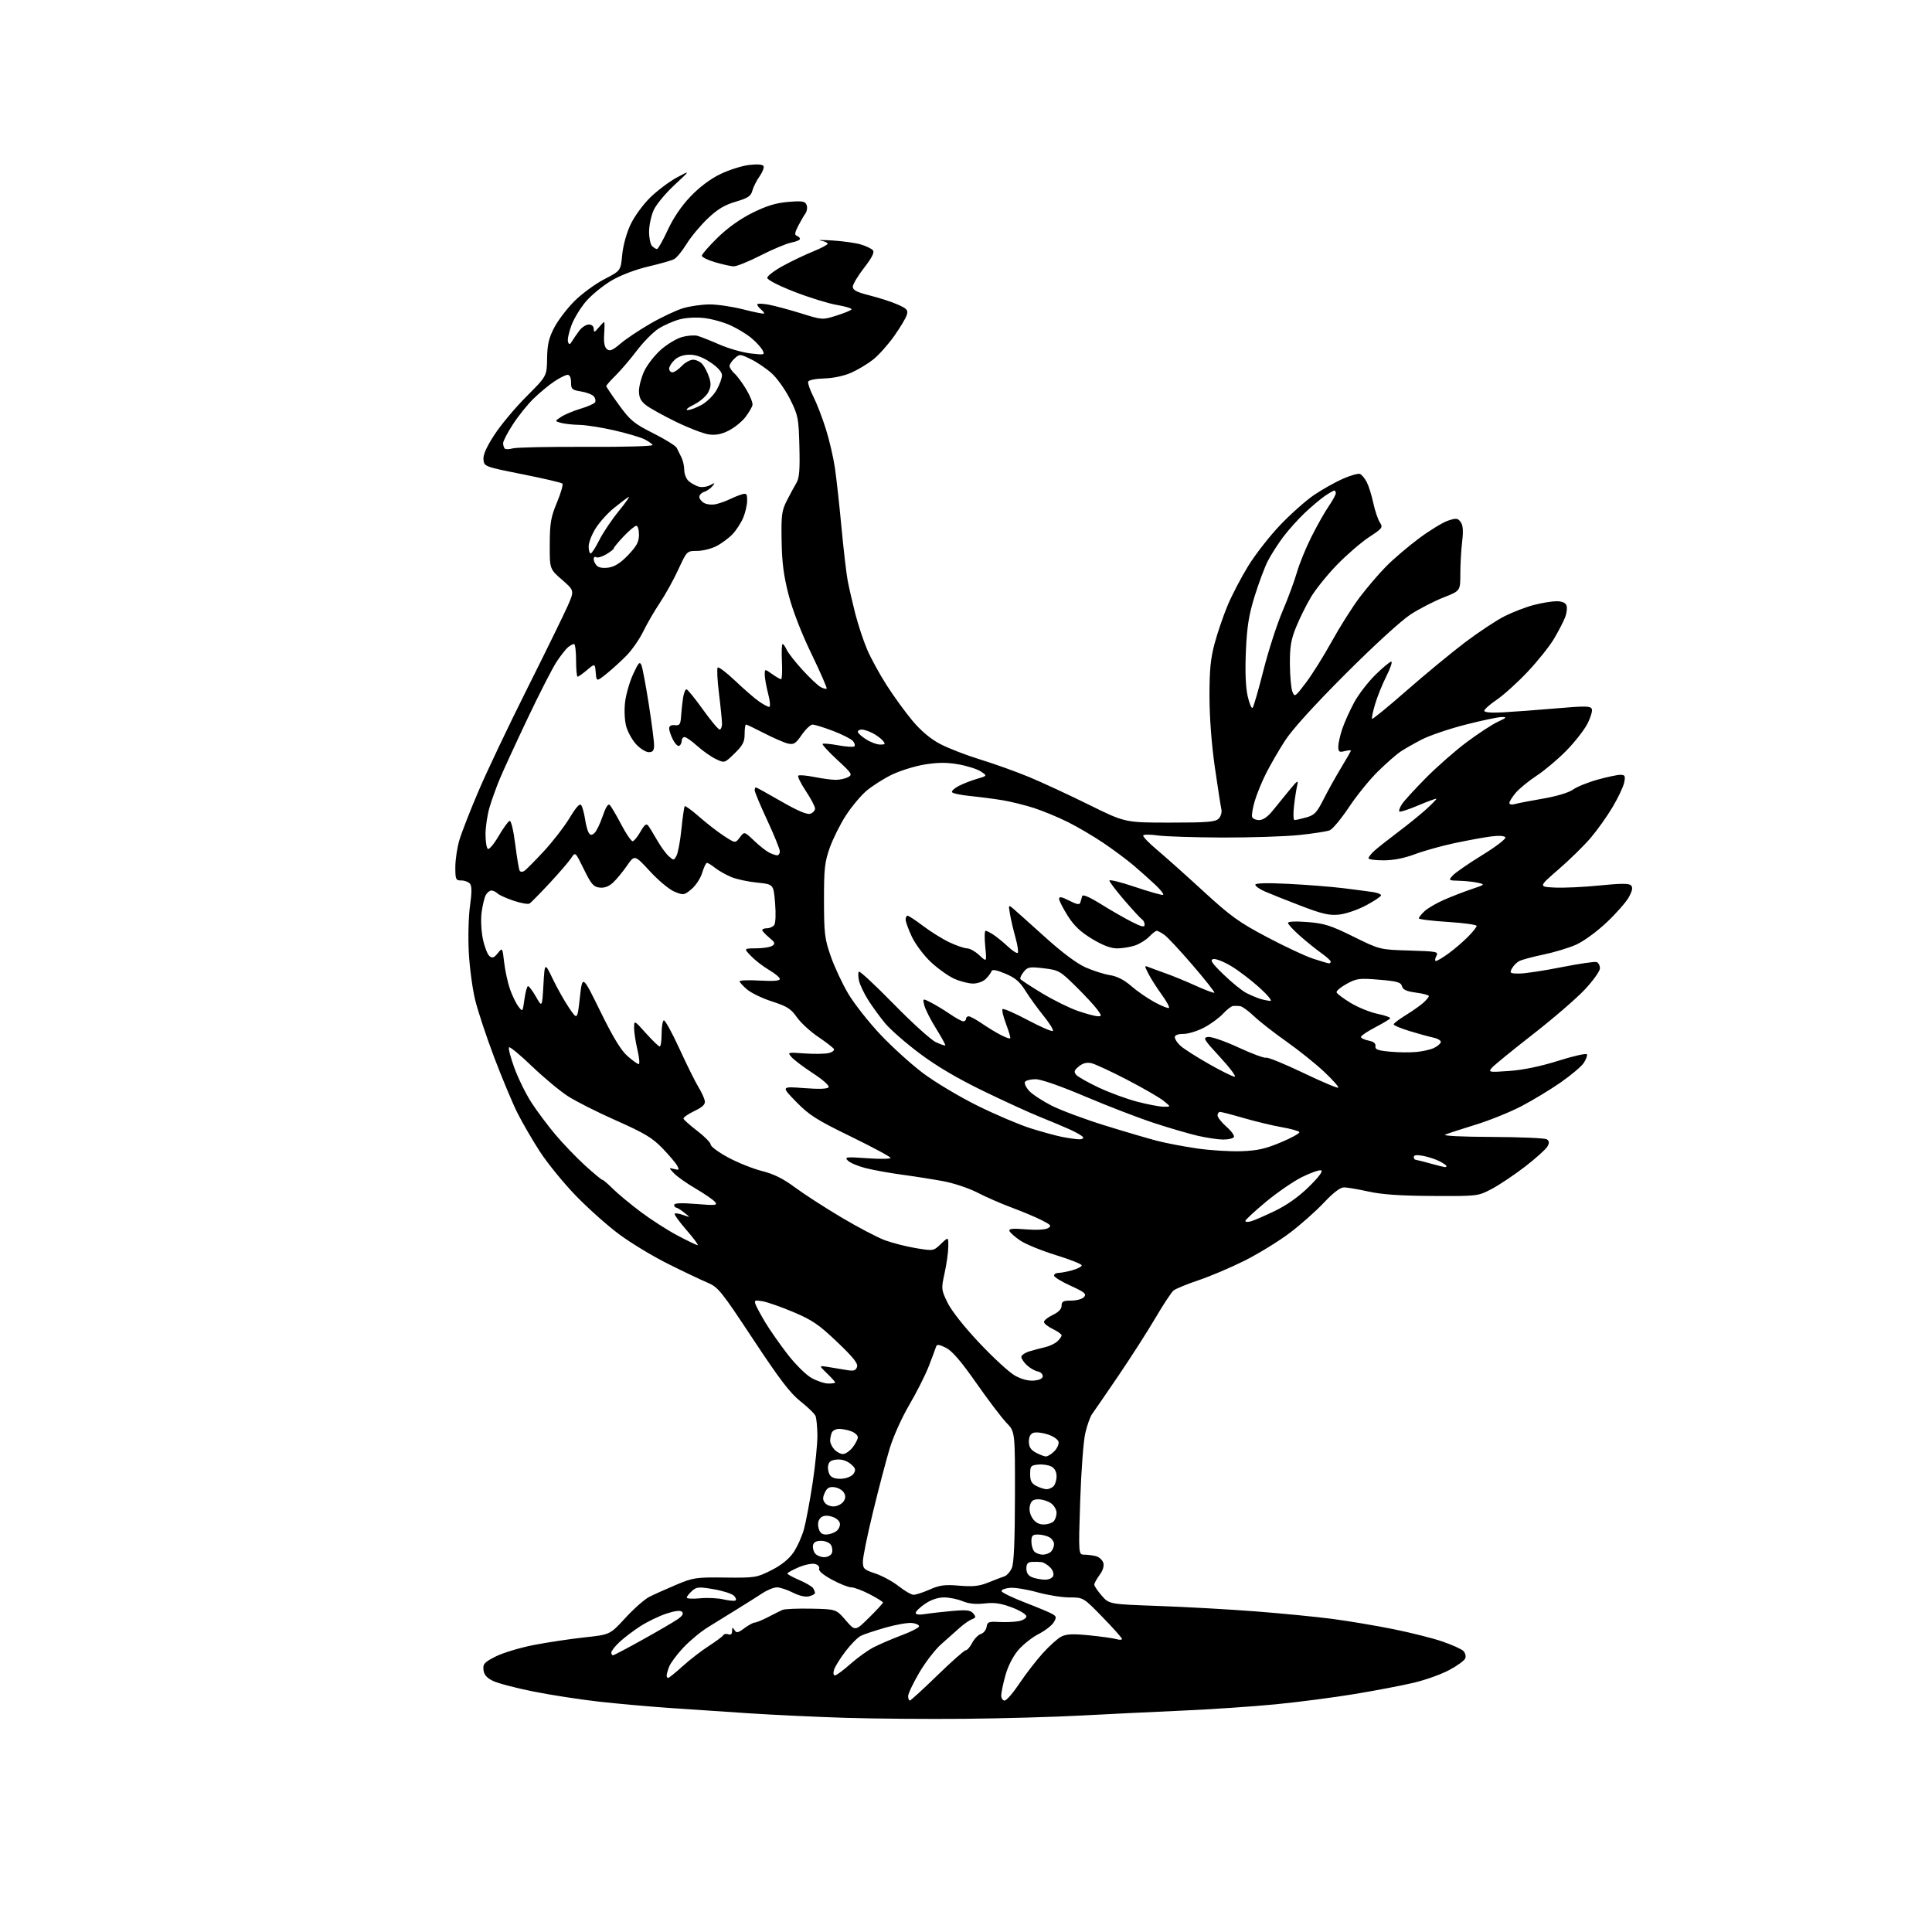 <?xml version="1.0" encoding="UTF-8" standalone="no"?>
<svg 
  version="1.1" 
  xmlns="http://www.w3.org/2000/svg" 
  xmlns:xlink="http://www.w3.org/1999/xlink" 
  xmlns:svg="http://www.w3.org/2000/svg"
  xmlns:rdf="http://www.w3.org/1999/02/22-rdf-syntax-ns#"
  xmlns:cc="http://creativecommons.org/ns#"
  xmlns:dc="http://purl.org/dc/elements/1.1/"
  viewBox="0 0 768 768"
  width="768"
  height="768"
>
<style>svg {background-color: white; }</style>"
<path stroke="none" fill="black" fill-rule="evenodd" d="M383.50,683.25C368.65,683.39 347.27,683.21 336.00,682.86C324.73,682.51 307.62,681.71 298.00,681.08C288.38,680.45 273.98,679.48 266.00,678.93C258.02,678.38 245.43,677.25 238.00,676.42C230.57,675.58 218.88,673.78 212.00,672.40C205.12,671.03 197.93,669.14 196.00,668.20C193.48,666.98 192.41,665.74 192.19,663.80C191.92,661.44 192.53,660.77 197.06,658.47C199.91,657.03 206.75,654.97 212.25,653.90C217.76,652.84 226.82,651.48 232.38,650.88C242.50,649.80 242.50,649.80 248.63,643.12C252.00,639.45 256.27,635.69 258.13,634.76C259.98,633.82 264.75,631.69 268.72,630.01C275.55,627.12 276.60,626.96 288.26,627.10C300.13,627.24 300.79,627.13 306.59,624.21C310.55,622.21 313.56,619.80 315.37,617.19C316.88,615.00 318.79,610.80 319.59,607.86C320.40,604.91 321.94,596.65 323.03,589.50C324.11,582.35 324.96,573.80 324.93,570.50C324.89,567.20 324.55,563.76 324.18,562.86C323.81,561.96 321.12,559.35 318.22,557.07C314.12,553.84 309.89,548.29 299.36,532.35C286.62,513.06 285.51,511.67 281.15,509.83C278.59,508.75 271.55,505.40 265.50,502.38C259.45,499.36 250.68,494.05 246.00,490.56C241.32,487.08 233.56,480.14 228.75,475.15C223.94,470.16 217.58,462.34 214.62,457.79C211.66,453.23 207.64,446.30 205.68,442.40C203.73,438.49 199.60,428.62 196.50,420.46C193.41,412.31 189.99,402.00 188.90,397.56C187.81,393.13 186.66,384.55 186.35,378.50C186.03,372.45 186.25,364.14 186.84,360.04C187.59,354.75 187.58,352.20 186.82,351.29C186.24,350.58 184.69,350.00 183.38,350.00C181.17,350.00 181.00,349.61 181.00,344.68C181.00,341.76 181.73,336.92 182.61,333.93C183.50,330.94 186.91,322.20 190.20,314.50C193.48,306.80 202.14,288.57 209.44,274.00C216.74,259.43 223.98,244.64 225.54,241.14C228.37,234.78 228.37,234.78 223.44,230.49C218.50,226.21 218.50,226.21 218.54,216.35C218.57,207.85 218.97,205.57 221.41,199.71C222.97,195.97 223.94,192.60 223.56,192.23C223.18,191.85 216.04,190.18 207.68,188.52C192.76,185.55 192.49,185.45 192.19,182.77C191.97,180.88 193.27,177.88 196.49,172.91C199.03,168.98 204.77,162.11 209.24,157.64C217.37,149.51 217.37,149.51 217.48,142.50C217.56,136.97 218.15,134.40 220.30,130.26C221.80,127.38 225.41,122.63 228.33,119.71C231.25,116.79 236.59,112.88 240.19,111.01C246.75,107.61 246.75,107.61 247.33,101.33C247.68,97.64 249.05,92.66 250.64,89.27C252.15,86.07 255.64,81.28 258.48,78.50C261.30,75.75 266.06,72.18 269.05,70.56C274.50,67.62 274.50,67.62 268.09,73.56C264.57,76.83 260.86,81.30 259.86,83.50C258.86,85.70 258.03,89.55 258.02,92.05C258.01,94.55 258.54,97.14 259.20,97.80C259.86,98.46 260.75,99.00 261.17,99.00C261.59,99.00 263.50,95.62 265.41,91.49C267.64,86.66 270.88,81.88 274.48,78.11C278.02,74.40 282.37,71.13 286.29,69.23C289.71,67.58 294.83,65.94 297.68,65.59C300.85,65.20 303.10,65.35 303.49,65.98C303.84,66.55 303.15,68.38 301.97,70.05C300.78,71.72 299.48,74.29 299.09,75.75C298.50,77.97 297.35,78.73 292.44,80.18C287.98,81.49 285.20,83.18 281.26,86.93C278.38,89.68 274.62,94.21 272.92,96.98C271.21,99.76 268.99,102.47 267.99,103.00C266.99,103.54 262.36,104.87 257.70,105.95C252.68,107.12 246.78,109.37 243.20,111.46C239.89,113.40 235.35,117.07 233.12,119.60C230.89,122.14 228.20,126.52 227.15,129.34C226.10,132.15 225.49,135.12 225.80,135.92C226.26,137.12 226.55,137.06 227.43,135.58C228.02,134.59 229.32,132.71 230.32,131.39C231.32,130.08 233.01,129.00 234.07,129.00C235.23,129.00 236.01,129.70 236.03,130.75C236.06,132.25 236.34,132.17 237.94,130.25C238.98,129.01 239.97,128.00 240.16,128.00C240.35,128.00 240.35,130.16 240.17,132.81C239.94,136.08 240.29,137.99 241.25,138.79C242.39,139.74 243.46,139.30 246.59,136.64C248.74,134.80 254.10,131.21 258.50,128.67C262.90,126.12 268.75,123.36 271.50,122.53C274.25,121.70 279.02,121.02 282.09,121.01C285.16,121.00 291.20,121.90 295.51,123.00C299.81,124.10 303.49,124.84 303.69,124.64C303.89,124.45 303.36,123.72 302.52,123.02C301.69,122.32 301.00,121.42 301.00,121.01C301.00,120.60 303.03,120.64 305.52,121.10C308.00,121.57 313.83,123.13 318.48,124.58C326.89,127.20 326.94,127.20 332.49,125.46C335.56,124.49 338.26,123.39 338.50,123.00C338.74,122.61 336.14,121.81 332.72,121.23C329.30,120.65 321.66,118.29 315.75,115.98C309.48,113.54 305.00,111.23 305.00,110.44C305.00,109.70 307.81,107.56 311.25,105.68C314.69,103.80 320.09,101.22 323.25,99.95C326.41,98.67 329.00,97.29 329.00,96.88C329.00,96.47 327.76,95.91 326.25,95.63C324.74,95.36 326.87,95.34 330.98,95.60C335.09,95.85 340.16,96.57 342.24,97.19C344.32,97.81 346.46,98.85 347.00,99.50C347.68,100.32 346.61,102.44 343.49,106.46C341.02,109.64 339.00,113.03 339.00,114.00C339.00,115.34 340.62,116.16 345.75,117.45C349.46,118.38 354.45,120.00 356.82,121.05C360.57,122.70 361.06,123.26 360.45,125.23C360.07,126.48 357.79,130.27 355.40,133.65C353.00,137.03 349.27,141.20 347.10,142.92C344.93,144.64 341.00,147.00 338.37,148.16C335.49,149.44 331.21,150.34 327.61,150.44C324.21,150.53 321.47,151.08 321.26,151.72C321.05,152.34 321.98,155.01 323.33,157.67C324.67,160.33 326.90,166.10 328.28,170.50C329.67,174.90 331.29,181.88 331.89,186.00C332.50,190.12 333.67,200.76 334.50,209.64C335.33,218.51 336.44,228.04 336.97,230.82C337.49,233.59 338.84,239.47 339.97,243.89C341.10,248.31 343.23,254.75 344.71,258.21C346.19,261.67 349.71,268.10 352.54,272.50C355.36,276.90 359.97,283.24 362.78,286.58C366.11,290.55 369.91,293.73 373.70,295.73C376.89,297.42 384.09,300.21 389.70,301.93C395.31,303.65 404.08,306.80 409.20,308.93C414.31,311.06 424.97,315.99 432.87,319.90C447.24,327.00 447.24,327.00 465.05,327.00C479.91,327.00 483.12,326.74 484.43,325.43C485.32,324.54 485.79,322.91 485.51,321.68C485.24,320.48 484.07,312.98 482.92,305.00C481.64,296.12 480.81,285.26 480.79,277.00C480.77,266.45 481.21,261.82 482.82,255.82C483.95,251.60 486.27,244.82 487.96,240.75C489.65,236.68 493.36,229.59 496.18,224.99C499.01,220.40 504.74,213.06 508.91,208.69C513.09,204.32 519.12,198.96 522.33,196.78C525.53,194.61 530.66,191.72 533.72,190.36C536.78,189.01 539.88,188.12 540.59,188.40C541.31,188.67 542.54,190.16 543.33,191.70C544.11,193.24 545.28,196.97 545.92,199.99C546.56,203.00 547.72,206.44 548.49,207.63C549.83,209.67 549.60,209.98 544.20,213.53C541.07,215.60 535.35,220.53 531.50,224.50C527.65,228.46 522.99,234.23 521.15,237.32C519.30,240.41 516.64,245.77 515.24,249.22C513.18,254.31 512.71,257.11 512.75,264.00C512.79,268.68 513.23,273.58 513.73,274.90C514.62,277.22 514.80,277.10 519.12,271.40C521.58,268.15 526.20,260.77 529.39,255.00C532.58,249.22 537.56,241.35 540.45,237.50C543.35,233.65 548.13,228.06 551.08,225.08C554.03,222.10 559.93,217.08 564.19,213.92C568.45,210.76 573.60,207.63 575.63,206.96C578.89,205.88 579.49,205.95 580.64,207.52C581.58,208.80 581.74,211.00 581.22,215.40C580.82,218.75 580.50,224.51 580.50,228.19C580.50,234.88 580.50,234.88 573.80,237.51C570.11,238.96 564.26,241.97 560.80,244.20C557.14,246.56 546.28,256.47 534.88,267.88C522.29,280.48 513.65,290.01 510.76,294.50C508.28,298.35 504.90,304.20 503.24,307.50C501.58,310.80 499.57,315.75 498.76,318.50C497.95,321.25 497.49,324.06 497.73,324.75C497.97,325.44 499.23,326.00 500.53,326.00C502.05,326.00 503.97,324.67 505.92,322.25C507.59,320.19 510.62,316.48 512.64,314.00C515.66,310.30 516.20,309.95 515.69,312.04C515.35,313.44 514.76,317.15 514.40,320.29C514.02,323.45 514.12,326.00 514.61,325.99C515.10,325.99 517.19,325.52 519.26,324.94C522.51,324.04 523.45,323.05 526.15,317.70C527.87,314.29 531.02,308.65 533.14,305.15C535.26,301.66 537.00,298.61 537.00,298.38C537.00,298.15 535.88,298.24 534.50,298.59C532.35,299.13 532.00,298.88 532.00,296.79C532.00,295.45 532.72,292.26 533.59,289.69C534.46,287.12 536.58,282.43 538.28,279.26C539.99,276.09 543.80,271.14 546.74,268.25C549.68,265.36 552.53,263.00 553.06,263.00C553.59,263.00 552.72,265.59 551.13,268.75C549.53,271.91 547.50,276.94 546.62,279.92C545.73,282.90 545.19,285.53 545.42,285.76C545.65,285.99 551.84,280.92 559.17,274.50C566.50,268.08 576.92,259.48 582.32,255.39C587.72,251.30 594.81,246.61 598.06,244.97C601.32,243.32 606.56,241.31 609.70,240.49C612.85,239.67 616.91,239.00 618.74,239.00C620.90,239.00 622.28,239.58 622.69,240.65C623.04,241.55 622.82,243.65 622.19,245.30C621.57,246.96 619.58,250.80 617.78,253.85C615.98,256.90 611.22,262.86 607.21,267.10C603.20,271.34 597.70,276.31 594.98,278.15C592.27,279.99 590.04,281.96 590.03,282.53C590.01,283.18 592.67,283.42 597.25,283.18C601.24,282.97 610.74,282.27 618.36,281.61C630.29,280.58 632.30,280.62 632.78,281.86C633.08,282.66 632.25,285.37 630.92,287.89C629.59,290.41 625.80,295.21 622.50,298.55C619.20,301.90 613.92,306.33 610.77,308.40C607.61,310.48 603.90,313.52 602.52,315.16C601.13,316.81 600.00,318.62 600.00,319.19C600.00,319.79 600.96,319.97 602.25,319.61C603.49,319.26 608.55,318.29 613.50,317.44C618.84,316.52 623.65,315.06 625.32,313.86C626.88,312.74 631.26,310.97 635.06,309.92C638.86,308.86 642.94,308.00 644.11,308.00C645.96,308.00 646.17,308.41 645.64,311.05C645.30,312.73 643.24,317.12 641.04,320.81C638.85,324.50 634.91,330.03 632.28,333.11C629.65,336.19 623.92,341.81 619.53,345.60C611.57,352.50 611.57,352.50 618.03,352.82C621.59,353.00 629.61,352.62 635.87,351.99C644.14,351.15 647.53,351.13 648.33,351.93C649.14,352.74 648.92,354.00 647.53,356.57C646.48,358.52 642.49,363.07 638.67,366.67C634.74,370.38 629.43,374.25 626.47,375.55C623.59,376.83 617.75,378.59 613.48,379.47C609.22,380.35 604.90,381.52 603.89,382.06C602.88,382.60 601.57,383.94 600.99,385.02C600.01,386.84 600.26,387.00 603.98,387.00C606.21,387.00 613.75,385.86 620.73,384.47C627.71,383.08 634.00,382.17 634.71,382.44C635.42,382.71 636.00,383.83 636.00,384.93C636.00,386.03 633.29,389.82 629.99,393.35C626.68,396.89 617.33,404.95 609.21,411.27C601.09,417.59 593.78,423.56 592.97,424.54C591.57,426.24 591.93,426.29 600.00,425.72C605.47,425.33 612.42,423.89 619.50,421.66C625.55,419.75 630.65,418.61 630.84,419.13C631.03,419.64 630.46,421.18 629.56,422.54C628.67,423.91 624.56,427.38 620.43,430.26C616.30,433.14 609.22,437.42 604.71,439.77C600.19,442.12 592.00,445.42 586.50,447.11C581.00,448.80 575.60,450.56 574.50,451.02C573.32,451.52 580.92,451.90 593.00,451.95C604.27,451.99 614.11,452.42 614.85,452.89C615.86,453.53 615.94,454.24 615.16,455.71C614.58,456.78 610.60,460.38 606.30,463.70C602.01,467.01 596.02,471.02 593.00,472.61C587.50,475.50 587.48,475.50 569.50,475.41C556.69,475.35 549.34,474.84 544.00,473.66C539.88,472.75 535.48,472.00 534.24,472.00C532.76,472.00 529.99,474.12 526.24,478.11C523.08,481.47 516.95,486.90 512.60,490.18C508.26,493.45 500.25,498.36 494.81,501.10C489.37,503.83 481.11,507.34 476.47,508.90C471.82,510.46 467.33,512.31 466.48,513.01C465.64,513.72 462.41,518.61 459.31,523.89C456.21,529.18 449.58,539.51 444.59,546.86C439.59,554.21 434.88,561.08 434.11,562.13C433.35,563.18 432.13,566.60 431.41,569.73C430.68,572.85 429.77,584.99 429.39,596.70C428.69,618.00 428.69,618.00 431.10,618.01C432.42,618.02 434.50,618.29 435.72,618.62C436.94,618.95 438.22,620.12 438.57,621.22C438.97,622.50 438.44,624.27 437.10,626.07C435.95,627.64 435.00,629.37 435.00,629.92C435.00,630.48 436.34,632.45 437.97,634.32C440.94,637.70 440.94,637.70 460.72,638.40C471.60,638.79 488.93,639.76 499.23,640.56C509.53,641.36 523.15,642.69 529.49,643.52C535.83,644.35 546.76,646.18 553.76,647.59C560.77,649.00 569.62,651.22 573.42,652.54C577.23,653.85 580.96,655.53 581.71,656.28C582.46,657.03 582.80,658.35 582.47,659.22C582.14,660.08 579.26,662.18 576.07,663.88C572.88,665.58 566.50,667.86 561.88,668.94C557.27,670.03 546.75,672.04 538.50,673.40C530.25,674.77 516.11,676.61 507.08,677.49C498.05,678.37 481.22,679.51 469.68,680.01C458.14,680.52 440.11,681.40 429.60,681.96C419.10,682.53 398.35,683.11 383.50,683.25zM361.66,676.00C362.02,676.00 366.94,671.50 372.60,666.00C378.25,660.50 383.34,656.00 383.91,656.00C384.48,656.00 385.63,654.68 386.46,653.07C387.30,651.46 388.85,649.86 389.93,649.52C391.00,649.18 392.01,647.91 392.19,646.70C392.46,644.76 393.03,644.53 397.00,644.76C399.48,644.91 402.96,644.78 404.75,644.47C406.58,644.15 408.00,643.31 408.00,642.53C408.00,641.76 405.43,640.18 402.25,638.98C397.87,637.33 395.27,636.95 391.36,637.40C387.87,637.80 385.07,637.51 382.64,636.50C380.68,635.67 377.35,635.00 375.26,635.00C372.84,635.00 370.11,635.92 367.73,637.54C365.68,638.93 364.00,640.56 364.00,641.15C364.00,641.83 365.37,642.00 367.75,641.61C369.81,641.28 374.66,640.73 378.53,640.38C384.29,639.88 385.80,640.06 386.89,641.37C388.03,642.74 387.95,643.08 386.36,643.67C385.34,644.06 383.15,645.58 381.50,647.06C379.85,648.54 376.55,651.48 374.16,653.58C371.77,655.68 367.83,660.79 365.41,664.93C362.98,669.07 361.00,673.26 361.00,674.23C361.00,675.20 361.30,676.00 361.66,676.00zM399.35,676.00C400.10,676.00 402.73,672.96 405.21,669.25C407.68,665.54 411.86,660.12 414.49,657.21C417.11,654.30 420.44,651.31 421.88,650.57C423.89,649.54 426.48,649.42 433.00,650.07C437.68,650.54 442.51,651.21 443.75,651.57C444.99,651.94 446.00,651.90 446.00,651.50C446.00,651.10 442.55,647.22 438.33,642.89C430.65,635.00 430.65,635.00 425.14,635.00C422.11,635.00 416.33,634.07 412.29,632.94C408.25,631.81 403.38,631.02 401.46,631.19C399.53,631.36 398.03,631.95 398.13,632.50C398.22,633.05 402.39,635.08 407.40,637.01C412.40,638.94 417.33,641.00 418.35,641.60C419.98,642.56 420.04,642.97 418.85,644.93C418.11,646.16 415.41,648.24 412.86,649.55C410.31,650.85 406.67,653.73 404.78,655.94C402.68,658.40 400.69,662.31 399.67,665.97C398.75,669.27 398.00,672.88 398.00,673.98C398.00,675.09 398.61,676.00 399.35,676.00zM265.60,667.00C265.93,667.00 268.52,664.91 271.35,662.35C274.18,659.79 278.83,656.19 281.68,654.36C284.53,652.52 287.14,650.59 287.47,650.06C287.79,649.52 288.72,649.34 289.53,649.65C290.50,650.02 291.01,649.58 291.02,648.36C291.03,646.82 291.19,646.75 291.96,647.98C292.76,649.24 293.34,649.13 295.91,647.23C297.56,646.00 299.41,645.00 300.01,645.00C300.61,645.00 302.99,644.02 305.30,642.83C307.61,641.63 310.18,640.35 311.02,639.97C311.85,639.58 317.00,639.36 322.46,639.47C332.38,639.67 332.38,639.67 336.17,644.07C339.96,648.47 339.96,648.47 345.48,643.02C348.52,640.02 351.00,637.33 351.00,637.03C351.00,636.74 348.63,635.26 345.73,633.75C342.84,632.24 339.54,631.00 338.41,631.00C337.28,631.00 333.82,629.63 330.73,627.95C327.19,626.04 325.29,624.41 325.61,623.58C325.90,622.82 325.21,622.03 323.97,621.70C322.80,621.40 319.84,622.00 317.42,623.04C314.99,624.08 313.00,625.19 313.00,625.50C313.00,625.81 315.13,626.98 317.73,628.10C320.33,629.21 322.80,630.66 323.21,631.31C323.63,631.97 323.98,632.83 323.98,633.23C323.99,633.63 322.93,634.23 321.62,634.56C320.14,634.93 317.67,634.36 315.16,633.08C312.91,631.94 310.07,631.00 308.84,631.00C307.61,631.00 305.01,632.05 303.05,633.34C301.10,634.63 296.57,637.48 293.00,639.68C289.43,641.89 284.18,645.13 281.35,646.89C278.52,648.64 274.12,652.30 271.58,655.01C269.05,657.73 266.53,661.11 265.99,662.54C265.44,663.96 265.00,665.55 265.00,666.07C265.00,666.58 265.27,667.00 265.60,667.00zM331.90,666.00C332.47,666.00 335.21,663.98 337.99,661.51C340.77,659.04 344.95,656.03 347.27,654.83C349.60,653.63 354.58,651.49 358.35,650.07C362.12,648.66 365.27,647.05 365.35,646.50C365.43,645.95 364.17,645.35 362.55,645.16C360.93,644.98 356.20,645.80 352.05,646.98C347.90,648.17 343.48,649.63 342.24,650.24C340.99,650.85 338.23,653.64 336.10,656.43C333.97,659.22 331.92,662.51 331.55,663.75C331.15,665.07 331.29,666.00 331.90,666.00zM243.66,658.00C244.03,658.00 249.31,655.22 255.41,651.82C261.51,648.43 267.77,644.77 269.33,643.70C271.24,642.39 271.83,641.43 271.14,640.74C270.46,640.06 268.43,640.28 264.90,641.44C262.03,642.38 257.38,644.62 254.59,646.42C251.79,648.22 248.04,651.06 246.25,652.75C244.46,654.43 243.00,656.30 243.00,656.90C243.00,657.51 243.30,658.00 243.66,658.00zM292.35,636.22C292.81,635.97 292.54,635.11 291.75,634.32C290.95,633.52 287.33,632.36 283.70,631.74C277.73,630.72 276.89,630.79 275.04,632.46C273.92,633.48 273.00,634.66 273.00,635.08C273.00,635.51 275.36,635.63 278.25,635.35C281.14,635.07 285.30,635.26 287.50,635.77C289.70,636.27 291.88,636.48 292.35,636.22zM363.12,633.95C364.02,633.98 366.91,633.04 369.56,631.87C373.56,630.10 375.56,629.84 381.35,630.33C386.85,630.79 389.31,630.52 392.92,629.05C395.44,628.03 398.29,626.93 399.27,626.62C400.24,626.31 401.57,624.80 402.23,623.28C403.05,621.37 403.43,612.45 403.46,594.81C403.50,569.11 403.50,569.11 400.13,565.63C398.27,563.72 392.87,556.60 388.13,549.83C381.99,541.06 378.49,537.00 376.00,535.75C373.37,534.44 372.41,534.32 372.13,535.25C371.93,535.94 370.63,539.42 369.24,543.00C367.86,546.58 364.34,553.55 361.43,558.50C358.43,563.61 355.04,571.18 353.60,576.00C352.20,580.67 349.24,591.92 347.04,601.00C344.83,610.08 343.02,618.93 343.01,620.67C343.00,623.58 343.40,623.97 347.95,625.48C350.67,626.39 354.83,628.65 357.20,630.51C359.56,632.37 362.23,633.92 363.12,633.95zM415.28,627.94C416.94,627.97 418.31,627.36 418.67,626.42C419.02,625.51 418.47,624.04 417.39,622.99C416.35,621.98 414.82,621.06 414.00,620.96C413.18,620.85 411.49,620.82 410.25,620.88C408.54,620.97 408.00,621.61 408.00,623.53C408.00,625.22 408.75,626.36 410.25,626.97C411.49,627.47 413.75,627.90 415.28,627.94zM327.65,619.00C328.98,619.00 330.35,618.26 330.69,617.36C331.04,616.46 330.86,615.00 330.30,614.11C329.74,613.23 327.99,612.50 326.40,612.50C324.43,612.50 323.42,613.06 323.18,614.30C322.99,615.29 323.38,616.75 324.04,617.55C324.70,618.35 326.33,619.00 327.65,619.00zM414.50,618.00C415.66,618.00 417.14,617.46 417.80,616.80C418.46,616.14 419.00,614.81 419.00,613.84C419.00,612.86 418.13,611.60 417.07,611.04C416.00,610.47 413.98,610.00 412.57,610.00C410.42,610.00 410.00,610.46 410.00,612.80C410.00,614.34 410.54,616.14 411.20,616.80C411.86,617.46 413.34,618.00 414.50,618.00zM328.33,610.00C329.59,610.00 331.43,609.41 332.42,608.68C333.41,607.96 334.06,606.53 333.86,605.51C333.65,604.44 332.23,603.30 330.51,602.84C328.41,602.28 327.11,602.46 326.13,603.44C325.25,604.32 324.98,605.78 325.39,607.42C325.85,609.25 326.70,610.00 328.33,610.00zM414.82,606.00C416.35,606.00 418.14,605.46 418.80,604.80C419.46,604.14 420.00,602.59 420.00,601.36C420.00,600.12 419.00,598.41 417.78,597.56C416.56,596.70 414.31,596.00 412.80,596.00C410.69,596.00 409.89,596.59 409.41,598.51C409.01,600.08 409.39,601.95 410.41,603.51C411.50,605.17 412.97,606.00 414.82,606.00zM331.81,598.80C333.18,598.64 334.79,597.71 335.39,596.75C336.19,595.48 336.19,594.52 335.39,593.25C334.79,592.29 333.11,591.36 331.66,591.18C329.64,590.94 328.75,591.46 327.86,593.40C326.96,595.38 326.99,596.29 328.02,597.52C328.74,598.39 330.45,598.97 331.81,598.80zM416.05,591.99C416.90,591.99 418.14,591.46 418.80,590.80C419.46,590.14 420.00,588.36 420.00,586.84C420.00,585.07 419.26,583.67 417.95,582.98C416.83,582.37 414.47,582.02 412.70,582.19C409.77,582.47 409.50,582.80 409.50,585.97C409.50,588.67 410.06,589.72 412.00,590.71C413.38,591.40 415.20,591.98 416.05,591.99zM334.81,587.80C336.86,587.62 338.75,586.75 339.40,585.69C340.30,584.21 340.05,583.51 338.08,581.89C336.54,580.63 334.53,580.01 332.58,580.20C330.24,580.43 329.42,581.05 329.17,582.81C328.99,584.07 329.41,585.78 330.09,586.61C330.87,587.54 332.63,587.99 334.81,587.80zM415.75,578.96C416.44,578.98 417.93,578.07 419.06,576.94C420.20,575.80 420.98,574.12 420.80,573.19C420.62,572.25 418.75,570.93 416.59,570.23C414.46,569.53 411.88,569.22 410.86,569.55C409.61,569.94 409.00,571.09 409.00,573.04C409.00,575.17 409.72,576.33 411.75,577.43C413.26,578.25 415.06,578.94 415.75,578.96zM335.08,578.00C336.06,578.00 337.79,576.81 338.93,575.37C340.07,573.92 341.00,572.10 341.00,571.34C341.00,570.58 339.85,569.51 338.43,568.98C337.02,568.44 334.82,568.00 333.54,568.00C332.26,568.00 330.94,568.71 330.61,569.58C330.27,570.45 330.00,571.88 330.00,572.75C330.00,573.63 330.74,575.17 331.65,576.17C332.57,577.18 334.11,578.00 335.08,578.00zM329.25,549.98C330.76,549.99 332.00,549.80 332.00,549.55C332.00,549.30 330.54,547.68 328.75,545.95C325.50,542.81 325.50,542.81 329.00,543.36C330.93,543.66 334.18,544.20 336.24,544.56C339.29,545.10 340.11,544.89 340.67,543.43C341.19,542.06 339.35,539.72 332.78,533.46C325.50,526.52 322.88,524.73 315.36,521.56C310.49,519.51 304.96,517.57 303.08,517.26C300.03,516.75 299.74,516.89 300.38,518.59C300.77,519.64 302.53,522.87 304.27,525.77C306.02,528.67 309.95,534.29 313.00,538.25C316.05,542.22 320.33,546.48 322.52,547.72C324.71,548.95 327.74,549.97 329.25,549.98zM410.99,548.80C413.30,548.60 414.50,547.99 414.50,547.01C414.50,546.20 413.60,545.36 412.50,545.16C411.40,544.96 409.49,543.87 408.25,542.73C407.01,541.58 406.00,540.09 406.00,539.40C406.00,538.72 407.46,537.71 409.25,537.17C411.04,536.62 413.85,535.88 415.50,535.51C417.15,535.14 419.29,534.13 420.25,533.27C421.21,532.40 422.00,531.30 422.00,530.83C422.00,530.36 420.43,529.22 418.50,528.30C416.57,527.38 415.00,526.12 415.00,525.50C415.00,524.88 416.57,523.62 418.50,522.70C420.79,521.61 422.00,520.34 422.00,519.02C422.00,517.34 422.66,517.00 425.88,517.00C428.05,517.00 430.29,516.36 430.96,515.55C431.97,514.33 431.09,513.61 425.58,511.11C421.96,509.47 419.00,507.65 419.00,507.06C419.00,506.48 419.79,506.00 420.75,505.99C421.71,505.99 424.19,505.52 426.25,504.95C428.31,504.37 430.00,503.50 430.00,503.00C430.00,502.50 425.39,500.67 419.75,498.93C414.11,497.20 407.73,494.59 405.58,493.14C403.42,491.69 401.48,489.96 401.26,489.30C400.97,488.41 402.65,488.25 407.79,488.69C411.80,489.02 415.47,488.84 416.53,488.24C418.14,487.34 417.86,486.97 414.14,485.07C411.83,483.89 406.46,481.63 402.22,480.05C397.97,478.47 391.80,475.78 388.50,474.06C385.20,472.35 379.12,470.32 375.00,469.55C370.88,468.79 363.45,467.61 358.50,466.95C353.55,466.28 347.02,465.10 344.00,464.32C340.98,463.54 337.82,462.20 337.00,461.33C335.64,459.91 336.36,459.82 344.75,460.42C349.84,460.78 354.00,460.72 354.00,460.28C354.00,459.84 346.91,456.04 338.25,451.81C324.61,445.17 321.70,443.32 316.50,438.00C310.50,431.85 310.50,431.85 319.62,432.54C325.67,433.00 328.96,432.88 329.39,432.18C329.76,431.58 327.09,429.20 323.27,426.71C319.55,424.29 315.70,421.39 314.71,420.28C312.94,418.27 312.97,418.26 319.88,418.76C323.71,419.03 328.02,418.96 329.46,418.60C330.90,418.24 331.81,417.50 331.48,416.97C331.15,416.43 328.30,414.24 325.15,412.10C321.99,409.96 318.20,406.45 316.71,404.30C314.45,401.04 312.85,400.02 307.01,398.14C303.17,396.91 298.67,394.75 297.01,393.36C295.36,391.96 294.00,390.49 294.00,390.08C294.00,389.67 297.60,389.54 302.00,389.79C307.37,390.10 310.00,389.90 310.00,389.17C310.00,388.57 308.07,386.96 305.72,385.58C303.36,384.20 300.13,381.70 298.53,380.03C295.63,377.00 295.63,377.00 300.56,376.98C303.28,376.98 306.18,376.52 307.00,375.96C308.27,375.11 308.07,374.60 305.75,372.69C304.24,371.44 303.00,370.10 303.00,369.71C303.00,369.32 303.84,369.00 304.88,369.00C305.91,369.00 307.20,368.44 307.74,367.75C308.32,367.02 308.47,363.41 308.11,359.00C307.50,351.50 307.50,351.50 300.97,350.85C297.37,350.50 292.73,349.50 290.66,348.63C288.58,347.76 285.72,346.14 284.31,345.03C282.89,343.91 281.41,343.00 281.02,343.00C280.63,343.00 279.79,344.77 279.14,346.93C278.49,349.09 276.59,352.01 274.92,353.41C272.00,355.87 271.73,355.92 268.19,354.49C266.13,353.67 261.80,350.08 258.39,346.38C252.27,339.75 252.27,339.75 249.24,344.12C247.58,346.53 245.09,349.55 243.71,350.83C242.02,352.40 240.28,353.05 238.35,352.83C235.92,352.55 235.00,351.47 232.10,345.54C228.69,338.58 228.69,338.58 227.10,341.04C226.23,342.39 222.37,346.88 218.54,351.00C214.70,355.12 211.09,358.80 210.51,359.17C209.93,359.54 207.07,359.04 204.16,358.05C201.24,357.07 198.35,355.75 197.73,355.13C197.11,354.51 196.03,354.00 195.34,354.00C194.64,354.00 193.63,354.82 193.09,355.83C192.55,356.83 191.82,359.91 191.45,362.66C191.08,365.44 191.30,370.14 191.95,373.25C192.59,376.33 193.76,379.38 194.55,380.04C195.70,381.00 196.36,380.78 197.86,378.93C199.72,376.62 199.72,376.62 200.41,382.56C200.79,385.83 201.82,390.58 202.70,393.13C203.59,395.67 205.09,398.79 206.04,400.05C207.76,402.34 207.77,402.33 208.48,397.17C208.87,394.33 209.51,392.00 209.91,392.00C210.31,392.00 211.73,393.91 213.07,396.25C215.50,400.50 215.50,400.50 216.02,391.50C216.54,382.50 216.54,382.50 219.73,389.14C221.49,392.80 224.40,397.97 226.21,400.64C229.50,405.50 229.50,405.50 230.51,396.50C231.52,387.50 231.52,387.50 238.65,402.05C243.67,412.29 246.86,417.55 249.43,419.80C251.43,421.56 253.44,423.00 253.90,423.00C254.36,423.00 254.13,420.41 253.38,417.25C252.64,414.09 252.04,410.15 252.06,408.50C252.09,405.50 252.09,405.50 256.79,410.75C259.38,413.64 261.84,416.00 262.25,416.00C262.66,416.00 263.00,413.78 263.00,411.06C263.00,408.34 263.38,405.88 263.84,405.60C264.30,405.31 267.09,410.35 270.04,416.79C272.99,423.23 276.41,430.12 277.63,432.11C278.85,434.09 279.99,436.57 280.17,437.61C280.41,439.01 279.32,440.07 276.00,441.66C273.52,442.85 271.59,444.20 271.69,444.66C271.79,445.12 274.27,447.33 277.19,449.56C280.11,451.79 282.50,454.23 282.50,454.98C282.50,455.74 285.61,458.04 289.42,460.10C293.23,462.16 299.29,464.58 302.89,465.49C307.55,466.66 311.32,468.53 316.00,472.00C319.61,474.68 327.91,480.04 334.44,483.92C340.96,487.80 348.72,491.87 351.67,492.98C354.63,494.08 360.20,495.51 364.06,496.15C371.07,497.31 371.07,497.31 374.04,494.47C377.00,491.63 377.00,491.63 376.96,495.56C376.95,497.73 376.29,502.43 375.51,506.00C374.12,512.35 374.14,512.63 376.64,517.79C378.16,520.96 383.23,527.38 389.26,533.79C394.80,539.68 401.17,545.53 403.41,546.80C406.03,548.27 408.74,548.99 410.99,548.80zM277.32,494.97C277.77,494.99 275.79,492.30 272.91,488.99C270.04,485.69 267.92,482.75 268.20,482.46C268.49,482.18 270.02,482.41 271.61,482.99C274.50,484.03 274.50,484.03 272.00,482.04C270.62,480.94 269.16,480.03 268.75,480.02C268.34,480.01 268.00,479.53 268.00,478.95C268.00,478.24 270.85,478.13 276.75,478.60C284.56,479.24 285.36,479.15 284.22,477.77C283.52,476.93 280.05,474.54 276.51,472.47C272.97,470.40 269.10,467.67 267.92,466.41C265.77,464.13 265.77,464.13 268.00,464.71C269.94,465.22 270.09,465.05 269.21,463.40C268.65,462.35 266.01,459.24 263.35,456.47C259.33,452.30 256.20,450.43 245.03,445.47C237.62,442.19 228.96,437.82 225.78,435.77C222.60,433.72 216.16,428.36 211.48,423.87C206.80,419.37 202.69,415.98 202.34,416.32C202.00,416.67 202.95,420.34 204.46,424.48C205.97,428.62 209.01,434.80 211.21,438.21C213.41,441.62 217.69,447.35 220.72,450.95C223.74,454.55 229.06,460.09 232.52,463.25C235.99,466.41 239.10,469.00 239.45,469.00C239.79,469.00 241.64,470.58 243.57,472.51C245.50,474.43 250.44,478.54 254.56,481.64C258.67,484.74 265.29,489.00 269.27,491.11C273.25,493.22 276.87,494.96 277.32,494.97zM497.25,485.50C498.49,485.16 502.79,483.29 506.81,481.35C511.58,479.05 516.27,475.72 520.31,471.76C524.19,467.95 526.01,465.52 525.18,465.24C524.46,464.99 521.09,466.16 517.68,467.84C514.28,469.51 507.81,473.95 503.30,477.69C498.79,481.44 495.08,484.87 495.05,485.32C495.02,485.77 496.01,485.85 497.25,485.50zM574.25,463.93C574.66,463.97 575.00,463.79 575.00,463.53C575.00,463.26 573.75,462.40 572.22,461.61C570.68,460.82 567.76,459.86 565.72,459.47C563.24,459.01 562.00,459.15 562.00,459.89C562.00,460.50 562.34,461.02 562.75,461.04C563.16,461.07 565.75,461.71 568.50,462.48C571.25,463.24 573.84,463.90 574.25,463.93zM493.50,457.62C499.85,457.39 503.10,456.66 509.25,454.07C513.51,452.28 516.78,450.45 516.51,450.01C516.23,449.57 513.09,448.70 509.53,448.08C505.97,447.46 499.21,445.84 494.51,444.48C489.81,443.11 485.53,442.00 484.98,442.00C484.44,442.00 484.00,442.63 484.00,443.40C484.00,444.16 485.60,446.20 487.55,447.91C489.50,449.62 490.83,451.47 490.49,452.01C490.16,452.56 488.22,452.99 486.19,452.99C484.16,452.98 479.57,452.29 476.00,451.46C472.43,450.63 464.55,448.32 458.50,446.33C452.45,444.34 440.23,439.63 431.35,435.86C421.58,431.71 413.81,429.00 411.66,429.00C409.71,429.00 407.82,429.48 407.45,430.07C407.09,430.66 407.85,432.29 409.15,433.68C410.44,435.07 414.49,437.71 418.14,439.56C421.79,441.40 431.24,444.92 439.14,447.37C447.04,449.82 456.43,452.58 460.00,453.51C463.57,454.43 470.77,455.80 476.00,456.55C481.23,457.30 489.10,457.78 493.50,457.62zM428.81,452.89C430.08,452.95 430.85,452.56 430.52,452.03C430.19,451.49 427.80,450.11 425.21,448.95C422.62,447.79 417.22,445.52 413.20,443.91C409.19,442.30 399.06,437.66 390.70,433.60C380.51,428.65 372.21,423.75 365.50,418.71C360.00,414.58 353.84,409.19 351.82,406.74C349.79,404.28 346.78,400.14 345.12,397.53C343.47,394.92 341.82,391.45 341.46,389.82C341.10,388.19 341.09,386.58 341.43,386.24C341.77,385.90 348.00,391.70 355.27,399.13C362.55,406.57 370.07,413.37 371.98,414.26C373.89,415.15 375.60,415.74 375.77,415.56C375.94,415.39 374.29,412.38 372.11,408.87C369.92,405.37 367.82,401.22 367.43,399.66C366.74,396.81 366.74,396.81 370.12,398.55C371.98,399.50 375.38,401.57 377.68,403.14C379.98,404.71 382.34,406.00 382.93,406.00C383.52,406.00 384.00,405.55 384.00,405.00C384.00,404.45 384.48,404.00 385.07,404.00C385.66,404.00 388.02,405.29 390.32,406.86C392.62,408.43 396.00,410.49 397.84,411.43C399.68,412.38 401.36,412.97 401.57,412.76C401.78,412.55 401.04,409.99 399.93,407.07C398.82,404.14 398.19,401.47 398.53,401.13C398.87,400.79 403.37,402.75 408.52,405.48C413.67,408.22 418.17,410.16 418.52,409.81C418.87,409.46 417.21,406.76 414.83,403.81C412.45,400.86 409.19,396.36 407.59,393.79C405.35,390.20 403.53,388.66 399.61,387.03C396.05,385.55 394.41,385.26 394.14,386.08C393.93,386.72 392.91,388.09 391.88,389.12C390.80,390.20 388.62,390.99 386.75,390.98C384.96,390.97 381.60,390.09 379.27,389.04C376.94,387.98 372.78,385.01 370.03,382.43C367.28,379.86 363.90,375.36 362.51,372.44C361.13,369.52 360.00,366.42 360.00,365.56C360.00,364.70 360.35,364.00 360.78,364.00C361.20,364.00 364.02,365.86 367.03,368.14C370.04,370.42 374.75,373.34 377.50,374.63C380.25,375.92 383.38,376.98 384.45,376.99C385.52,377.00 387.71,378.24 389.33,379.75C392.27,382.50 392.27,382.50 391.65,376.25C391.31,372.81 391.37,370.00 391.79,370.00C392.21,370.00 393.67,370.74 395.03,371.65C396.39,372.56 398.96,374.67 400.74,376.33C402.51,378.00 404.24,379.09 404.58,378.76C404.91,378.42 404.51,375.75 403.70,372.82C402.88,369.90 401.89,365.71 401.51,363.51C400.82,359.53 400.82,359.53 403.13,361.51C404.40,362.61 410.09,367.70 415.76,372.82C422.24,378.67 428.12,383.05 431.54,384.56C434.55,385.89 438.92,387.28 441.25,387.64C444.07,388.09 446.89,389.53 449.65,391.94C451.93,393.94 456.12,396.84 458.96,398.38C461.81,399.93 464.38,400.95 464.69,400.65C464.99,400.34 463.67,397.94 461.75,395.30C459.83,392.66 457.48,388.97 456.53,387.10C454.86,383.83 454.87,383.74 456.65,384.46C457.67,384.87 460.75,386.00 463.50,386.97C466.25,387.94 471.61,390.15 475.41,391.88C479.21,393.60 482.50,394.83 482.73,394.61C482.95,394.38 479.08,389.47 474.11,383.69C469.15,377.91 464.07,372.46 462.82,371.59C461.58,370.72 460.22,370.00 459.82,370.00C459.41,370.00 458.05,371.07 456.79,372.37C455.53,373.67 452.97,375.25 451.10,375.87C449.23,376.49 446.05,377.00 444.03,377.00C441.55,377.00 438.33,375.77 434.09,373.21C429.50,370.43 426.92,367.98 424.41,364.01C422.54,361.03 421.00,358.00 421.00,357.28C421.00,356.31 422.07,356.50 425.02,358.01C428.05,359.56 429.14,359.75 429.44,358.78C429.66,358.08 429.99,356.93 430.18,356.24C430.39,355.41 432.96,356.50 437.65,359.41C441.57,361.86 447.08,365.02 449.89,366.44C453.85,368.45 455.00,368.71 455.00,367.58C455.00,366.77 454.55,365.84 453.99,365.49C453.44,365.15 450.29,361.74 446.99,357.91C443.70,354.08 441.00,350.54 441.00,350.04C441.00,349.54 445.60,350.68 451.22,352.58C456.85,354.47 461.84,355.89 462.32,355.73C462.79,355.57 461.46,353.80 459.34,351.80C457.23,349.80 453.31,346.30 450.63,344.03C447.96,341.76 442.56,337.74 438.63,335.09C434.71,332.44 428.35,328.70 424.50,326.78C420.65,324.86 414.57,322.34 411.00,321.19C407.43,320.04 401.80,318.65 398.50,318.10C395.20,317.56 389.46,316.81 385.74,316.44C382.02,316.07 378.74,315.39 378.45,314.92C378.17,314.46 379.37,313.34 381.13,312.43C382.89,311.52 386.17,310.24 388.42,309.59C392.50,308.40 392.50,308.40 389.89,306.67C388.45,305.72 384.46,304.45 381.02,303.85C376.41,303.03 372.90,303.05 367.63,303.89C363.71,304.53 357.80,306.36 354.50,307.96C351.20,309.57 346.66,312.46 344.40,314.39C342.15,316.32 338.47,320.73 336.22,324.20C333.98,327.66 331.11,333.43 329.84,337.00C327.83,342.67 327.53,345.36 327.55,358.00C327.57,371.13 327.83,373.23 330.26,380.19C331.74,384.42 334.87,391.11 337.22,395.06C339.58,399.01 345.26,406.24 349.86,411.13C354.45,416.02 362.10,422.96 366.86,426.55C371.61,430.13 381.35,435.96 388.50,439.50C395.65,443.04 405.15,447.08 409.60,448.49C414.06,449.90 419.68,451.44 422.10,451.92C424.52,452.39 427.54,452.83 428.81,452.89zM462.50,439.94C465.50,439.99 465.50,439.99 462.50,437.57C460.85,436.24 454.32,432.48 448.00,429.20C441.68,425.92 435.31,422.96 433.85,422.63C432.04,422.21 430.47,422.61 428.88,423.89C427.01,425.41 426.80,426.05 427.77,427.22C428.43,428.02 432.47,430.31 436.75,432.32C441.02,434.33 447.89,436.85 452.01,437.93C456.13,439.01 460.85,439.91 462.50,439.94zM531.97,432.36C532.26,432.06 529.73,429.21 526.35,426.03C522.97,422.85 516.22,417.44 511.35,414.01C506.48,410.58 500.70,406.06 498.50,403.97C496.30,401.87 493.82,400.07 493.00,399.96C492.18,399.85 490.91,399.82 490.19,399.88C489.48,399.95 487.68,401.33 486.19,402.95C484.71,404.57 481.34,407.04 478.70,408.45C476.06,409.85 472.34,411.00 470.45,411.00C468.25,411.00 467.00,411.48 467.00,412.33C467.00,413.05 468.01,414.58 469.25,415.72C470.49,416.86 475.53,420.09 480.46,422.89C485.38,425.70 490.04,428.00 490.79,428.00C491.55,428.00 488.95,424.51 485.01,420.25C478.43,413.12 478.05,412.48 480.25,412.20C481.57,412.04 487.01,413.93 492.35,416.41C497.69,418.89 502.61,420.70 503.28,420.45C503.95,420.20 510.56,422.89 517.97,426.44C525.37,429.99 531.67,432.66 531.97,432.36zM563.00,418.18C565.48,417.95 568.59,417.25 569.93,416.63C571.26,416.01 572.52,414.98 572.73,414.34C572.94,413.70 571.63,412.86 569.80,412.47C567.99,412.08 563.69,410.89 560.25,409.84C556.81,408.78 554.00,407.60 554.00,407.21C554.00,406.82 556.14,405.19 558.75,403.58C561.36,401.98 564.51,399.76 565.75,398.66C566.99,397.55 568.00,396.34 568.00,395.95C568.00,395.57 565.70,394.95 562.89,394.58C559.09,394.08 557.66,393.42 557.30,392.03C556.89,390.47 555.42,390.05 548.23,389.45C540.35,388.79 539.29,388.93 535.32,391.10C532.94,392.40 531.13,393.92 531.31,394.48C531.49,395.04 534.03,396.94 536.95,398.71C539.88,400.47 544.69,402.42 547.65,403.03C550.61,403.64 552.84,404.45 552.60,404.82C552.37,405.20 549.67,406.81 546.59,408.42C543.52,410.02 541.00,411.72 541.00,412.19C541.00,412.66 542.36,413.32 544.01,413.65C546.05,414.06 546.94,414.78 546.76,415.88C546.55,417.17 547.70,417.61 552.50,418.05C555.80,418.36 560.52,418.42 563.00,418.18zM436.32,403.97C438.03,404.00 438.02,403.84 436.14,401.25C435.05,399.74 431.21,395.61 427.62,392.07C421.38,385.93 420.81,385.61 414.88,384.91C409.25,384.25 408.51,384.38 406.93,386.33C405.97,387.52 405.38,388.81 405.62,389.19C405.86,389.58 409.76,392.13 414.28,394.86C418.80,397.59 425.20,400.74 428.50,401.88C431.80,403.01 435.32,403.95 436.32,403.97zM505.00,397.87C505.82,397.89 503.89,395.53 500.69,392.63C497.49,389.73 492.46,385.88 489.50,384.09C486.54,382.30 483.31,381.02 482.31,381.25C480.86,381.59 481.66,382.80 486.39,387.39C489.63,390.53 493.68,393.82 495.38,394.70C497.09,395.58 499.61,396.65 500.99,397.07C502.37,397.48 504.18,397.85 505.00,397.87zM528.25,382.95C528.66,382.98 528.99,382.66 528.98,382.25C528.97,381.84 527.28,380.31 525.23,378.86C523.18,377.40 519.36,374.33 516.75,372.02C514.14,369.72 512.00,367.40 512.00,366.87C512.00,366.29 515.06,366.16 519.75,366.53C526.40,367.05 528.99,367.87 538.00,372.32C548.49,377.50 548.49,377.50 560.23,377.85C571.38,378.19 571.91,378.30 570.94,380.10C570.39,381.15 570.33,382.00 570.81,382.00C571.30,382.00 573.52,380.68 575.75,379.06C577.98,377.45 581.42,374.51 583.40,372.53C585.38,370.55 587.00,368.54 587.00,368.07C587.00,367.59 581.83,366.87 575.50,366.48C569.17,366.08 564.00,365.44 564.00,365.05C564.00,364.67 565.02,363.39 566.26,362.23C567.50,361.06 570.99,359.02 574.01,357.70C577.03,356.37 581.98,354.46 585.00,353.44C590.35,351.65 590.42,351.57 587.50,350.92C585.85,350.54 582.52,350.18 580.10,350.12C575.76,350.00 575.72,349.97 577.50,348.00C578.49,346.91 583.74,343.28 589.17,339.94C594.60,336.61 598.76,333.42 598.41,332.86C598.03,332.24 595.79,332.10 592.64,332.51C589.81,332.88 583.31,334.07 578.19,335.16C573.07,336.25 565.97,338.23 562.42,339.57C558.21,341.15 553.87,342.00 549.98,342.00C546.69,342.00 544.00,341.63 544.00,341.17C544.00,340.72 545.01,339.42 546.25,338.28C547.49,337.14 551.71,333.80 555.63,330.85C559.55,327.91 564.61,323.81 566.88,321.75C569.15,319.69 571.00,317.80 571.00,317.55C571.00,317.30 567.80,318.45 563.90,320.11C559.99,321.77 556.56,322.89 556.26,322.60C555.97,322.30 556.44,320.98 557.30,319.66C558.16,318.34 562.50,313.61 566.92,309.14C571.35,304.67 578.69,298.24 583.24,294.86C587.78,291.48 593.30,287.89 595.50,286.88C598.91,285.31 599.13,285.04 597.00,285.03C595.62,285.02 589.18,286.37 582.67,288.03C576.17,289.69 568.30,292.36 565.17,293.97C562.05,295.58 558.19,297.79 556.58,298.88C554.98,299.97 551.00,303.48 547.73,306.68C544.47,309.88 539.30,316.25 536.25,320.84C533.19,325.43 529.75,329.57 528.60,330.05C527.44,330.52 521.87,331.38 516.21,331.96C510.55,332.53 496.83,332.97 485.71,332.93C474.59,332.89 463.12,332.51 460.20,332.10C457.29,331.69 454.70,331.68 454.44,332.09C454.19,332.50 456.58,335.00 459.74,337.65C462.91,340.31 471.20,347.71 478.17,354.11C489.19,364.23 492.49,366.62 503.67,372.52C510.73,376.26 518.98,380.12 522.00,381.10C525.02,382.09 527.84,382.92 528.25,382.95zM532.28,363.57C528.37,363.97 525.58,363.32 517.00,360.03C511.23,357.82 504.81,355.26 502.75,354.35C500.69,353.44 499.00,352.25 499.00,351.69C499.00,351.04 503.62,350.92 512.25,351.35C519.54,351.72 529.33,352.49 534.00,353.07C538.67,353.65 543.96,354.34 545.75,354.61C547.54,354.87 549.00,355.46 549.00,355.91C549.00,356.35 546.31,358.15 543.03,359.90C539.72,361.67 534.92,363.30 532.28,363.57zM208.36,346.26C209.03,345.84 212.50,342.35 216.08,338.50C219.65,334.65 224.30,328.64 226.42,325.15C229.18,320.59 230.50,319.19 231.10,320.15C231.56,320.89 232.22,323.34 232.56,325.58C232.90,327.83 233.55,330.28 234.01,331.02C234.66,332.06 235.17,332.10 236.26,331.20C237.03,330.56 238.51,327.55 239.54,324.52C240.79,320.85 241.74,319.34 242.41,320.01C242.96,320.56 245.00,324.04 246.95,327.75C248.90,331.46 250.95,334.46 251.50,334.40C252.05,334.35 253.44,332.64 254.59,330.61C256.18,327.82 256.93,327.23 257.67,328.21C258.21,328.92 259.81,331.53 261.22,334.00C262.64,336.48 264.70,339.33 265.82,340.33C267.78,342.11 267.87,342.11 268.93,340.13C269.53,339.01 270.41,334.23 270.89,329.50C271.37,324.77 271.96,320.71 272.20,320.47C272.44,320.23 275.08,322.17 278.07,324.79C281.06,327.40 285.48,330.82 287.91,332.39C292.31,335.24 292.31,335.24 294.10,332.87C295.89,330.50 295.89,330.50 299.70,334.13C301.79,336.13 304.48,338.27 305.68,338.88C306.89,339.50 308.35,340.00 308.93,340.00C309.52,340.00 310.00,339.29 310.00,338.43C310.00,337.56 307.75,332.01 305.00,326.10C302.25,320.18 300.00,314.81 300.00,314.17C300.00,313.53 300.21,313.00 300.46,313.00C300.72,313.00 305.25,315.50 310.53,318.55C316.98,322.27 320.77,323.89 322.07,323.48C323.13,323.14 324.00,322.21 324.00,321.42C324.00,320.62 322.36,317.49 320.35,314.47C318.34,311.44 316.98,308.69 317.32,308.34C317.67,308.00 320.51,308.23 323.64,308.86C326.77,309.49 330.64,310.00 332.23,310.00C333.83,310.00 336.03,309.52 337.13,308.93C338.98,307.94 338.66,307.44 332.81,302.04C329.34,298.83 326.73,295.99 327.00,295.72C327.27,295.44 330.09,295.70 333.25,296.28C336.41,296.86 339.29,297.04 339.64,296.69C340.00,296.34 339.74,295.39 339.07,294.58C338.40,293.78 334.84,291.97 331.16,290.56C327.47,289.15 323.79,288.02 322.98,288.04C322.17,288.06 320.24,289.90 318.69,292.13C316.27,295.64 315.52,296.10 313.19,295.56C311.71,295.21 307.47,293.37 303.78,291.47C300.08,289.56 296.82,288.00 296.53,288.00C296.24,288.00 296.00,289.71 296.00,291.80C296.00,294.91 295.28,296.30 292.01,299.49C288.02,303.38 288.02,303.38 284.56,301.73C282.65,300.82 279.33,298.48 277.17,296.54C275.02,294.59 272.75,293.00 272.13,293.00C271.51,293.00 271.00,293.65 271.00,294.44C271.00,295.23 270.57,296.15 270.04,296.47C269.52,296.80 268.39,295.72 267.54,294.08C266.69,292.44 266.00,290.41 266.00,289.56C266.00,288.56 266.79,288.11 268.25,288.26C270.21,288.47 270.53,287.99 270.76,284.50C270.90,282.30 271.26,279.04 271.55,277.25C271.85,275.46 272.44,274.00 272.87,274.00C273.30,274.00 276.23,277.60 279.38,282.00C282.53,286.40 285.53,290.00 286.05,290.00C286.57,290.00 287.00,288.99 287.01,287.75C287.01,286.51 286.48,281.12 285.82,275.78C285.15,270.43 284.92,265.74 285.30,265.36C285.68,264.99 288.81,267.36 292.25,270.63C295.69,273.91 299.92,277.58 301.65,278.79C303.39,280.01 305.24,281.00 305.76,281.00C306.31,281.00 306.13,278.79 305.35,275.78C304.61,272.91 304.00,269.51 304.00,268.21C304.00,265.86 304.00,265.86 306.90,267.93C308.50,269.07 310.11,270.00 310.49,270.00C310.86,270.00 311.01,266.85 310.83,263.00C310.65,259.15 310.77,256.00 311.09,256.00C311.41,256.00 312.15,257.03 312.72,258.29C313.30,259.55 316.13,263.17 319.02,266.33C321.90,269.49 325.15,272.54 326.22,273.12C327.29,273.69 328.37,273.97 328.60,273.73C328.84,273.49 326.12,267.27 322.56,259.90C318.58,251.68 315.08,242.63 313.49,236.50C311.54,228.98 310.84,223.65 310.70,215.00C310.52,204.77 310.75,203.00 312.78,199.00C314.04,196.53 315.75,193.38 316.57,192.00C317.74,190.06 318.01,186.83 317.77,177.50C317.48,166.18 317.27,165.12 314.09,158.74C312.23,155.02 308.96,150.39 306.82,148.46C304.68,146.52 300.93,143.97 298.49,142.79C294.19,140.69 294.01,140.68 292.03,142.47C290.91,143.48 290.00,144.85 290.00,145.50C290.00,146.15 290.90,147.50 291.99,148.49C293.09,149.48 295.21,152.37 296.71,154.90C298.21,157.43 299.30,160.18 299.13,161.00C298.96,161.82 297.71,163.97 296.35,165.76C294.99,167.55 292.03,169.96 289.77,171.12C286.85,172.61 284.54,173.07 281.82,172.70C279.70,172.42 273.82,170.16 268.74,167.69C263.66,165.22 258.26,162.22 256.75,161.02C254.70,159.41 254.00,157.98 254.00,155.42C254.00,153.53 254.95,149.95 256.12,147.47C257.29,144.99 260.27,141.17 262.76,138.98C265.25,136.79 269.04,134.53 271.19,133.95C273.34,133.37 276.09,133.17 277.30,133.51C278.51,133.85 282.43,135.40 286.00,136.96C289.57,138.53 295.12,140.11 298.33,140.49C303.92,141.14 304.11,141.08 303.10,139.19C302.52,138.10 300.57,135.97 298.77,134.45C296.97,132.93 293.25,130.64 290.49,129.38C287.74,128.11 283.01,126.78 279.99,126.43C276.76,126.05 272.69,126.27 270.11,126.97C267.69,127.62 263.97,129.26 261.84,130.60C259.70,131.95 255.83,135.85 253.23,139.28C250.64,142.70 246.82,147.17 244.76,149.21C242.69,151.25 241.00,153.17 241.00,153.48C241.00,153.78 243.27,157.15 246.05,160.97C250.56,167.17 252.00,168.36 259.71,172.25C264.46,174.63 268.64,177.24 269.01,178.04C269.38,178.84 270.21,180.51 270.84,181.74C271.48,182.97 272.00,185.26 272.00,186.83C272.00,188.40 272.79,190.38 273.75,191.23C274.71,192.07 276.50,193.07 277.71,193.44C278.93,193.81 280.95,193.56 282.21,192.89C284.27,191.79 284.37,191.83 283.16,193.30C282.42,194.19 280.96,195.20 279.91,195.53C278.86,195.86 278.00,196.76 278.00,197.53C278.00,198.30 278.89,199.41 279.98,199.99C281.07,200.57 283.21,200.75 284.73,200.38C286.25,200.02 288.62,199.16 290.00,198.49C291.38,197.81 293.51,196.94 294.75,196.56C296.75,195.94 297.00,196.21 297.00,198.96C297.00,200.67 296.30,203.74 295.45,205.78C294.59,207.83 292.68,210.78 291.20,212.34C289.71,213.90 286.83,216.04 284.79,217.09C282.75,218.14 279.28,219.00 277.07,219.00C273.06,219.00 273.06,219.00 269.65,226.37C267.78,230.43 264.48,236.39 262.31,239.62C260.15,242.85 257.18,247.97 255.71,251.00C254.23,254.03 251.28,258.30 249.14,260.50C247.00,262.70 243.42,265.96 241.19,267.76C237.12,271.01 237.12,271.01 236.81,267.35C236.50,263.69 236.50,263.69 233.36,266.34C231.63,267.81 229.94,269.00 229.61,269.00C229.27,269.00 229.00,266.07 229.00,262.50C229.00,258.93 228.64,256.00 228.19,256.00C227.75,256.00 226.68,256.56 225.83,257.25C224.98,257.94 222.94,260.52 221.30,263.00C219.65,265.48 214.47,275.60 209.77,285.50C205.07,295.40 200.10,306.20 198.72,309.50C197.34,312.80 195.48,317.94 194.60,320.93C193.72,323.92 193.00,328.73 193.00,331.62C193.00,334.52 193.42,337.14 193.94,337.46C194.46,337.78 196.38,335.48 198.21,332.35C200.04,329.22 202.00,326.50 202.57,326.31C203.17,326.11 204.09,329.96 204.81,335.60C205.48,340.90 206.27,345.63 206.58,346.13C206.88,346.62 207.68,346.68 208.36,346.26zM257.90,299.00C256.75,299.00 254.50,297.61 252.92,295.91C251.33,294.21 249.53,290.97 248.92,288.71C248.29,286.36 248.10,282.25 248.48,279.06C248.85,276.00 250.29,271.02 251.68,268.00C253.83,263.32 254.33,262.80 255.01,264.50C255.44,265.60 256.75,272.57 257.91,280.00C259.08,287.43 260.02,294.74 260.01,296.25C260.00,298.37 259.52,299.00 257.90,299.00zM349.87,295.98C351.91,296.00 352.06,295.78 350.95,294.43C350.23,293.57 348.40,292.22 346.87,291.43C345.35,290.65 343.40,290.00 342.55,290.00C341.70,290.00 341.00,290.41 341.00,290.90C341.00,291.40 342.46,292.74 344.25,293.88C346.04,295.03 348.57,295.97 349.87,295.98zM497.94,281.35C498.35,280.88 500.28,274.20 502.23,266.50C504.17,258.80 507.58,248.22 509.81,243.00C512.03,237.78 514.61,230.80 515.55,227.50C516.49,224.20 519.06,217.90 521.26,213.50C523.46,209.10 526.55,203.62 528.13,201.32C529.71,199.02 531.00,196.66 531.00,196.07C531.00,195.48 530.73,195.00 530.40,195.00C530.08,195.00 528.39,195.97 526.65,197.15C524.92,198.34 521.32,201.38 518.65,203.90C515.98,206.43 512.10,210.76 510.03,213.52C507.96,216.29 505.24,220.56 503.97,223.02C502.71,225.49 500.36,231.78 498.74,237.00C496.42,244.51 495.69,249.09 495.26,258.84C494.91,266.92 495.15,273.09 495.96,276.70C496.64,279.73 497.53,281.82 497.94,281.35zM242.00,225.61C244.44,225.23 246.79,223.71 249.75,220.59C253.12,217.05 254.00,215.38 254.00,212.56C254.00,210.60 253.53,209.00 252.96,209.00C252.39,209.00 250.14,210.87 247.96,213.16C245.78,215.45 244.00,217.61 244.00,217.95C244.00,218.29 242.65,219.37 241.00,220.34C239.35,221.32 237.55,221.84 237.00,221.50C236.45,221.16 236.00,221.49 236.00,222.24C236.00,222.99 236.56,224.17 237.25,224.88C238.03,225.67 239.82,225.95 242.00,225.61zM234.79,220.00C235.23,220.00 236.76,217.64 238.20,214.75C239.64,211.86 243.14,206.64 245.99,203.14C248.84,199.64 250.57,197.13 249.84,197.57C249.10,198.00 246.51,199.97 244.08,201.93C241.65,203.89 238.38,207.50 236.83,209.95C235.27,212.39 234.00,215.65 234.00,217.20C234.00,218.74 234.36,220.00 234.79,220.00zM203.90,178.23C205.33,177.83 218.53,177.56 233.23,177.63C248.54,177.70 259.73,177.38 259.42,176.87C259.12,176.38 257.66,175.37 256.19,174.62C254.71,173.86 249.39,172.29 244.38,171.12C239.36,169.96 233.06,168.96 230.38,168.90C227.69,168.85 224.38,168.48 223.00,168.10C220.50,167.39 220.50,167.39 223.08,165.69C224.50,164.76 227.97,163.31 230.79,162.47C233.61,161.63 236.20,160.49 236.54,159.93C236.89,159.37 236.67,158.31 236.07,157.58C235.46,156.85 233.17,155.96 230.98,155.61C227.37,155.04 227.00,154.70 227.00,151.99C227.00,150.13 226.48,149.00 225.64,149.00C224.89,149.00 222.53,150.17 220.39,151.60C218.25,153.02 214.57,156.06 212.21,158.35C209.84,160.63 206.13,165.23 203.96,168.57C201.78,171.91 200.00,175.32 200.00,176.15C200.00,176.99 200.29,177.96 200.65,178.32C201.01,178.67 202.47,178.63 203.90,178.23zM273.36,163.00C274.39,163.00 276.92,162.05 279.00,160.88C281.07,159.72 283.72,157.07 284.88,155.00C286.05,152.92 287.00,150.31 287.00,149.18C287.00,147.88 285.36,146.04 282.45,144.07C279.37,141.99 276.68,141.00 274.14,141.00C271.74,141.00 269.59,141.74 268.19,143.04C266.98,144.16 266.00,145.74 266.00,146.54C266.00,147.34 266.60,148.00 267.33,148.00C268.05,148.00 269.71,146.88 271.00,145.50C272.29,144.12 274.33,143.00 275.52,143.00C276.71,143.00 278.37,143.79 279.20,144.75C280.04,145.71 281.22,148.00 281.84,149.84C282.73,152.48 282.66,153.76 281.52,155.97C280.72,157.50 278.15,159.71 275.79,160.88C273.35,162.08 272.31,163.00 273.36,163.00zM291.56,105.88C290.43,105.82 287.14,105.08 284.25,104.24C281.36,103.40 279.00,102.23 279.00,101.65C279.00,101.06 281.83,97.83 285.28,94.45C289.34,90.50 294.27,86.99 299.20,84.55C304.83,81.77 308.54,80.65 313.39,80.26C319.05,79.80 320.05,79.98 320.64,81.50C321.01,82.47 320.79,84.00 320.15,84.89C319.51,85.77 318.20,88.04 317.24,89.91C315.92,92.49 315.80,93.43 316.75,93.74C317.44,93.98 318.00,94.53 318.00,94.97C318.00,95.41 316.46,96.07 314.57,96.42C312.68,96.78 307.20,99.08 302.38,101.53C297.57,103.99 292.70,105.95 291.56,105.88z" />

</svg>